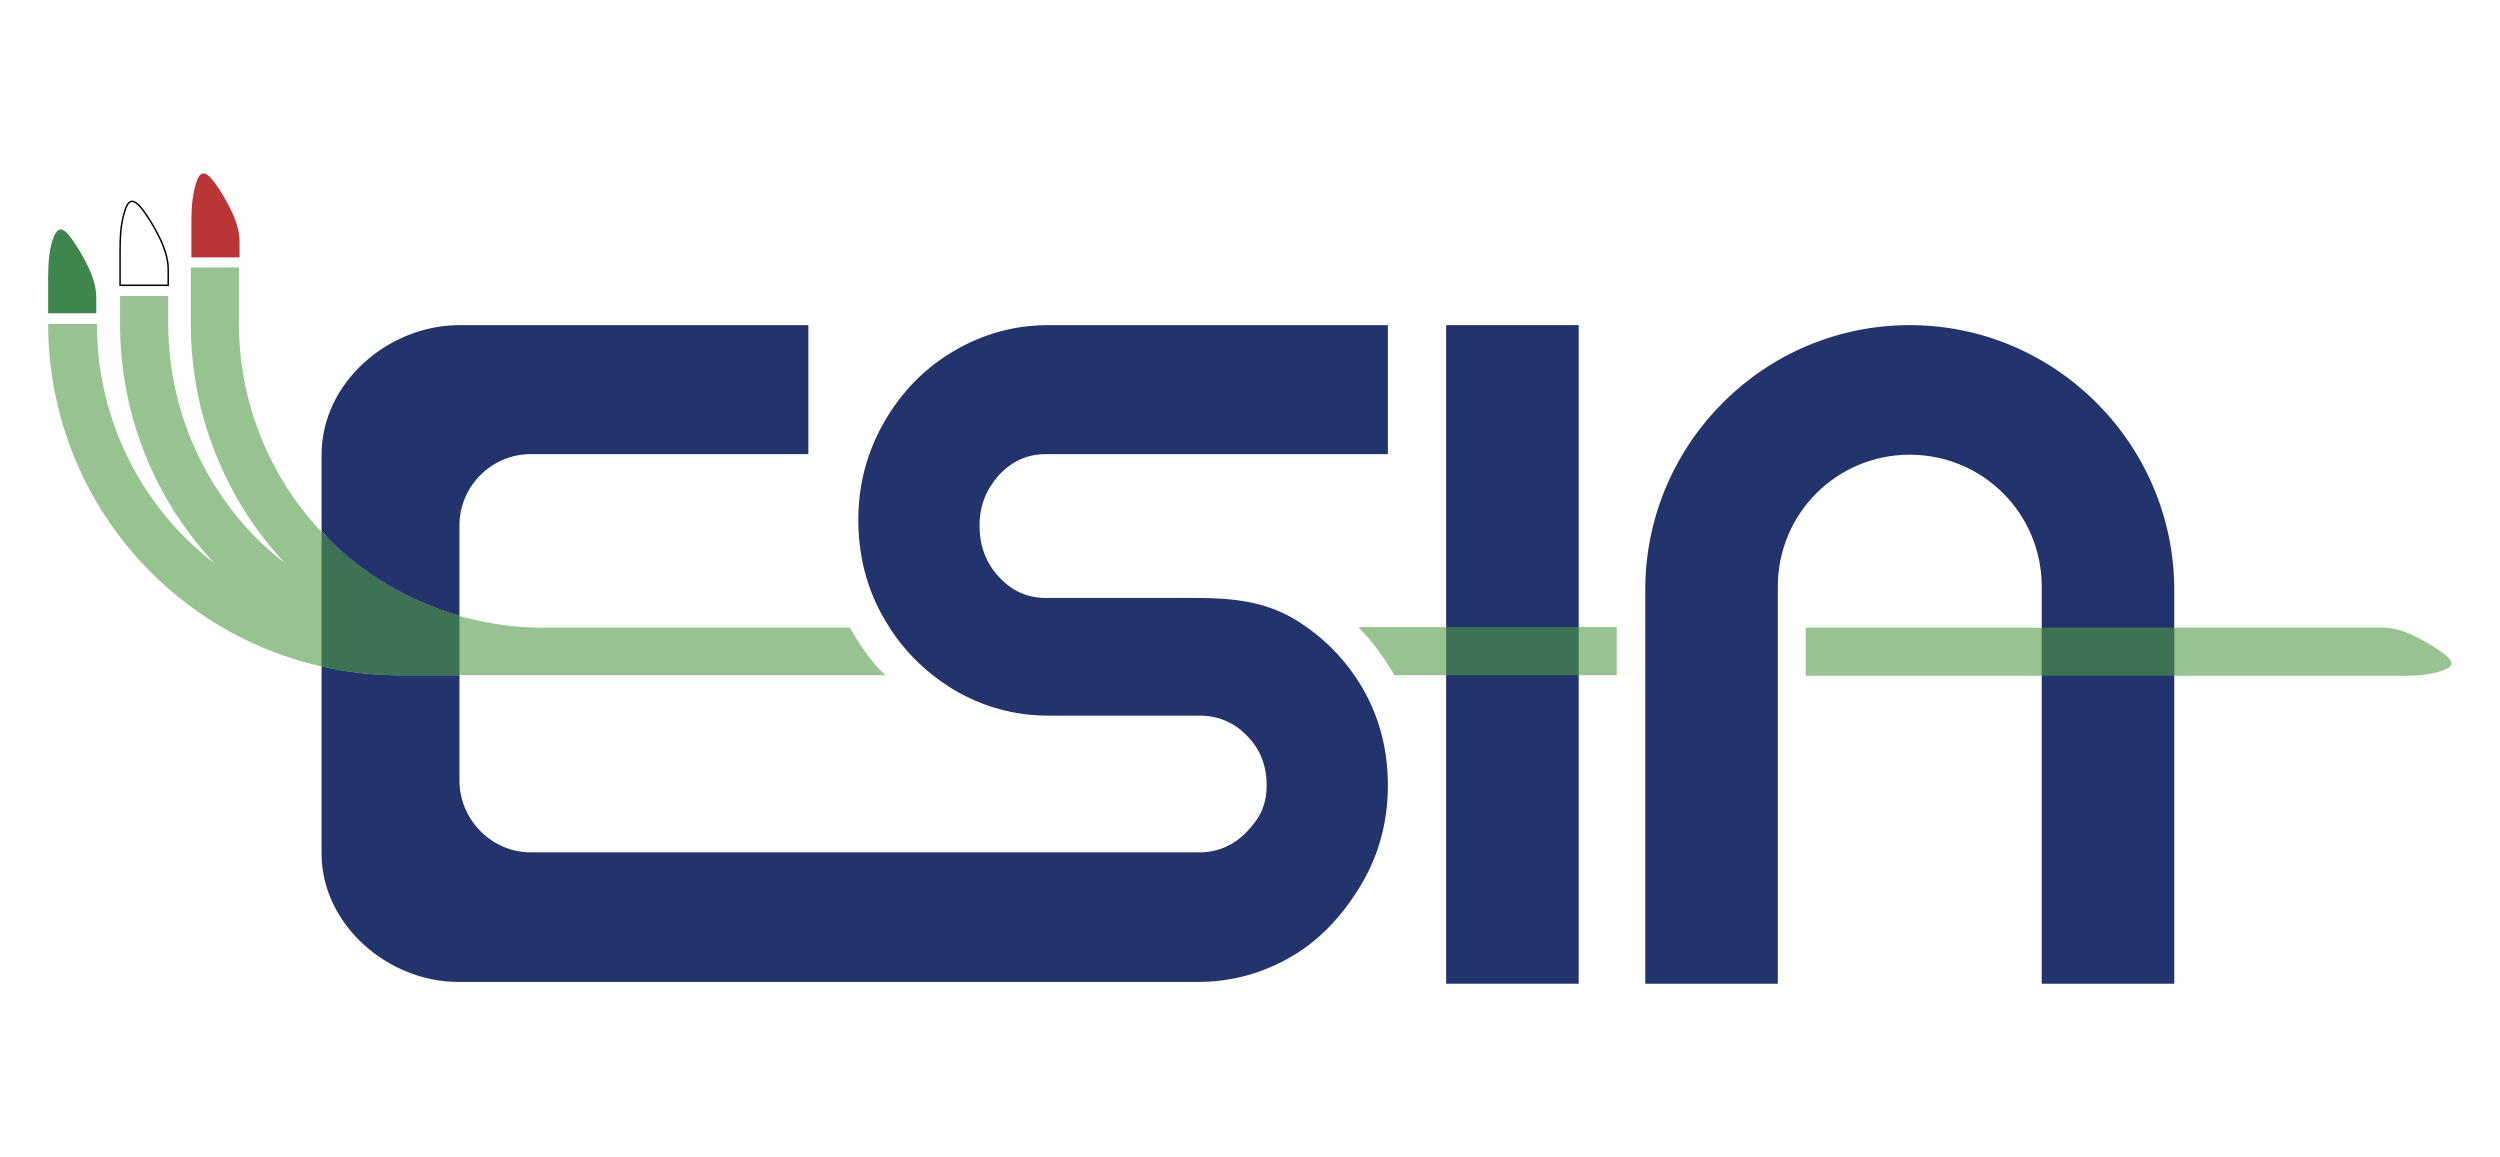 <?xml version="1.0" encoding="utf-8"?>
<!-- Generator: Adobe Illustrator 26.3.1, SVG Export Plug-In . SVG Version: 6.00 Build 0)  -->
<svg version="1.1" id="Livello_1" xmlns="http://www.w3.org/2000/svg" xmlns:xlink="http://www.w3.org/1999/xlink" x="0px" y="0px"
	 viewBox="0 0 420.6 194.7" style="enable-background:new 0 0 420.6 194.7;" xml:space="preserve">
<style type="text/css">
	.st0{fill:#23346C;}
	.st1{fill:#BA3536;}
	.st2{fill:#E7E7E7;}
	.st3{fill:none;stroke:#000000;stroke-width:0.25;stroke-miterlimit:10;}
	.st4{fill:#3E854E;}
	.st5{opacity:0.6;fill:#519C46;}
</style>
<path class="st0" d="M217.5,104c-4.9-2.8-10.2-3.4-16.1-3.4H176c-3.2,0-5.8-1.2-8-3.6c-2.2-2.4-3.2-5.3-3.2-8.6c0-3.3,1.1-6,3.2-8.4
	c2.2-2.4,4.8-3.6,8-3.6c0,0,0,0,0,0h57.5V54.7h-57.1c-5.8,0-11.1,1.5-16,4.4c-4.9,2.9-8.8,6.9-11.7,12c-2.9,5.1-4.3,10.5-4.3,16.4
	s1.4,11.5,4.3,16.5c2.9,5.1,6.8,9,11.7,12c4.9,2.9,10.2,4.4,16,4.4h25.4c3.1,0,5.8,1.1,8,3.4c2.2,2.2,3.3,5,3.3,8.3
	c0,3.3-1.1,5.5-3.3,7.8c-2.2,2.3-4.9,3.5-8,3.5H89.3c-6.6,0-12-5.5-12-12.1v-17.7h-10c-4.5,0-8.9-0.5-13.2-1.5v31.5
	c0,11.9,11.1,21.6,23,21.6h124.4c5.8,0,11.1-1.5,16-4.4c4.9-2.9,8.8-7.3,11.7-12.3c2.9-5,4.3-10.5,4.3-16.4c0-5.9-1.4-11.4-4.3-16.4
	C226.3,110.8,222.4,106.9,217.5,104"/>
<path class="st0" d="M77.3,103.6v-1.2v-14c0-6.6,5.4-12,12-12H136V54.7H77.3c-12,0-23.2,9.7-23.2,21.8v12.9c0.4,0.4,0.8,0.8,1.1,1.2
	C61.4,96.8,69,101.2,77.3,103.6"/>
<polygon class="st0" points="243.3,54.7 243.3,113 243.3,113.7 243.3,117.2 243.3,165.5 265.6,165.5 265.6,117.2 265.6,113.7 
	265.6,113 265.6,54.7 "/>
<path class="st0" d="M321.3,54.7c-24.4,0-44.2,19.7-44.5,44h0v66.8h22.3v-27.8v-39c0-12.3,9.9-22.2,22.2-22.2
	c12.3,0,22.2,9.9,22.2,22.2v0v6.4v0.6v0.4v59.4h22.3v-59.4v-0.4v-0.6v-5.9v-0.1C365.7,74.6,345.7,54.7,321.3,54.7"/>
<path class="st0" d="M77.3,113.7v-8.1v-2c-8.3-2.4-15.9-6.8-22.1-13c-0.4-0.4-0.8-0.8-1.1-1.2v12.2v3.9v6.6c4.3,1,8.7,1.5,13.2,1.5
	H77.3z"/>
<polygon class="st1" points="32.2,43.3 32.2,38.6 32.2,37.6 "/>
<path class="st1" d="M36.1,30.7c1,1.4,1.8,2.7,2.6,4.3c0.9,1.8,1.6,3.7,1.6,5.6v2.7h-8.1v-5.7c0-2.4,0.1-4.4,0.7-6.5
	C33.6,28.6,34.5,28.6,36.1,30.7"/>
<polygon class="st2" points="20.2,48.1 20.2,43.3 20.2,42.4 "/>
<path class="st3" d="M24.1,35.4c1,1.4,1.8,2.7,2.6,4.3c0.9,1.8,1.6,3.7,1.6,5.6v2.7h-8.1v-5.7c0-2.4,0.1-4.4,0.7-6.5
	C21.6,33.3,22.5,33.3,24.1,35.4"/>
<polygon class="st4" points="8.1,52.8 8.1,48.1 8.1,47.1 "/>
<path class="st4" d="M12,40.1c1,1.4,1.8,2.7,2.6,4.3c0.9,1.8,1.6,3.7,1.6,5.6v2.7H8.1v-5.7c0-2.4,0.1-4.4,0.7-6.5
	C9.6,38.1,10.5,38,12,40.1"/>
<path class="st5" d="M146.9,111.4c-1.5-1.8-2.8-3.8-3.9-5.8h-5.4h-2h-6.2h0H97.8h-2.4h-1h-3.2c-4.8,0-9.5-0.7-14-2
	c-8.3-2.4-15.9-6.8-22.1-13c-0.4-0.4-0.8-0.8-1.1-1.2c-8.8-9.4-13.8-21.9-13.8-34.9V45h-8.1v9.5v0v0.1h0c0,14.9,5.7,29.3,15.8,40.1
	c-1.7-1.3-3.3-2.7-4.8-4.2C33.7,81,28.3,68,28.3,54.5v-4.7h-8.1v4.8h0c0,15,5.7,29.3,15.9,40.2c-1.7-1.3-3.3-2.7-4.8-4.2
	C21.6,81,16.3,68,16.3,54.5H8.1c0,15.7,6.2,30.7,17.3,41.8c7.9,7.9,17.9,13.4,28.6,15.8c4.3,1,8.7,1.5,13.2,1.5h10h14h2.1h1.1H95
	h9.8h2.3h17.1v0h24.8C148.2,112.9,147.5,112.2,146.9,111.4L146.9,111.4z"/>
<path class="st5" d="M410.9,109.8c-1.4-1-2.7-1.8-4.3-2.6c-1.8-0.9-3.7-1.6-5.6-1.6h-35.3h-0.1h-22.2h-1.4h-38.2v8.1l38.2,0h1.4
	h22.3c13.7,0,24.5,0,38.2,0c2.4,0,4.4-0.1,6.5-0.7C413,112.2,413,111.3,410.9,109.8"/>
<path class="st5" d="M243.3,105.5h-14.8c0.9,0.9,1.7,1.8,2.4,2.7c1.4,1.7,2.6,3.5,3.7,5.4h8.7h22.3h6.4v-8.1h-6.4H243.3z"/>
</svg>
